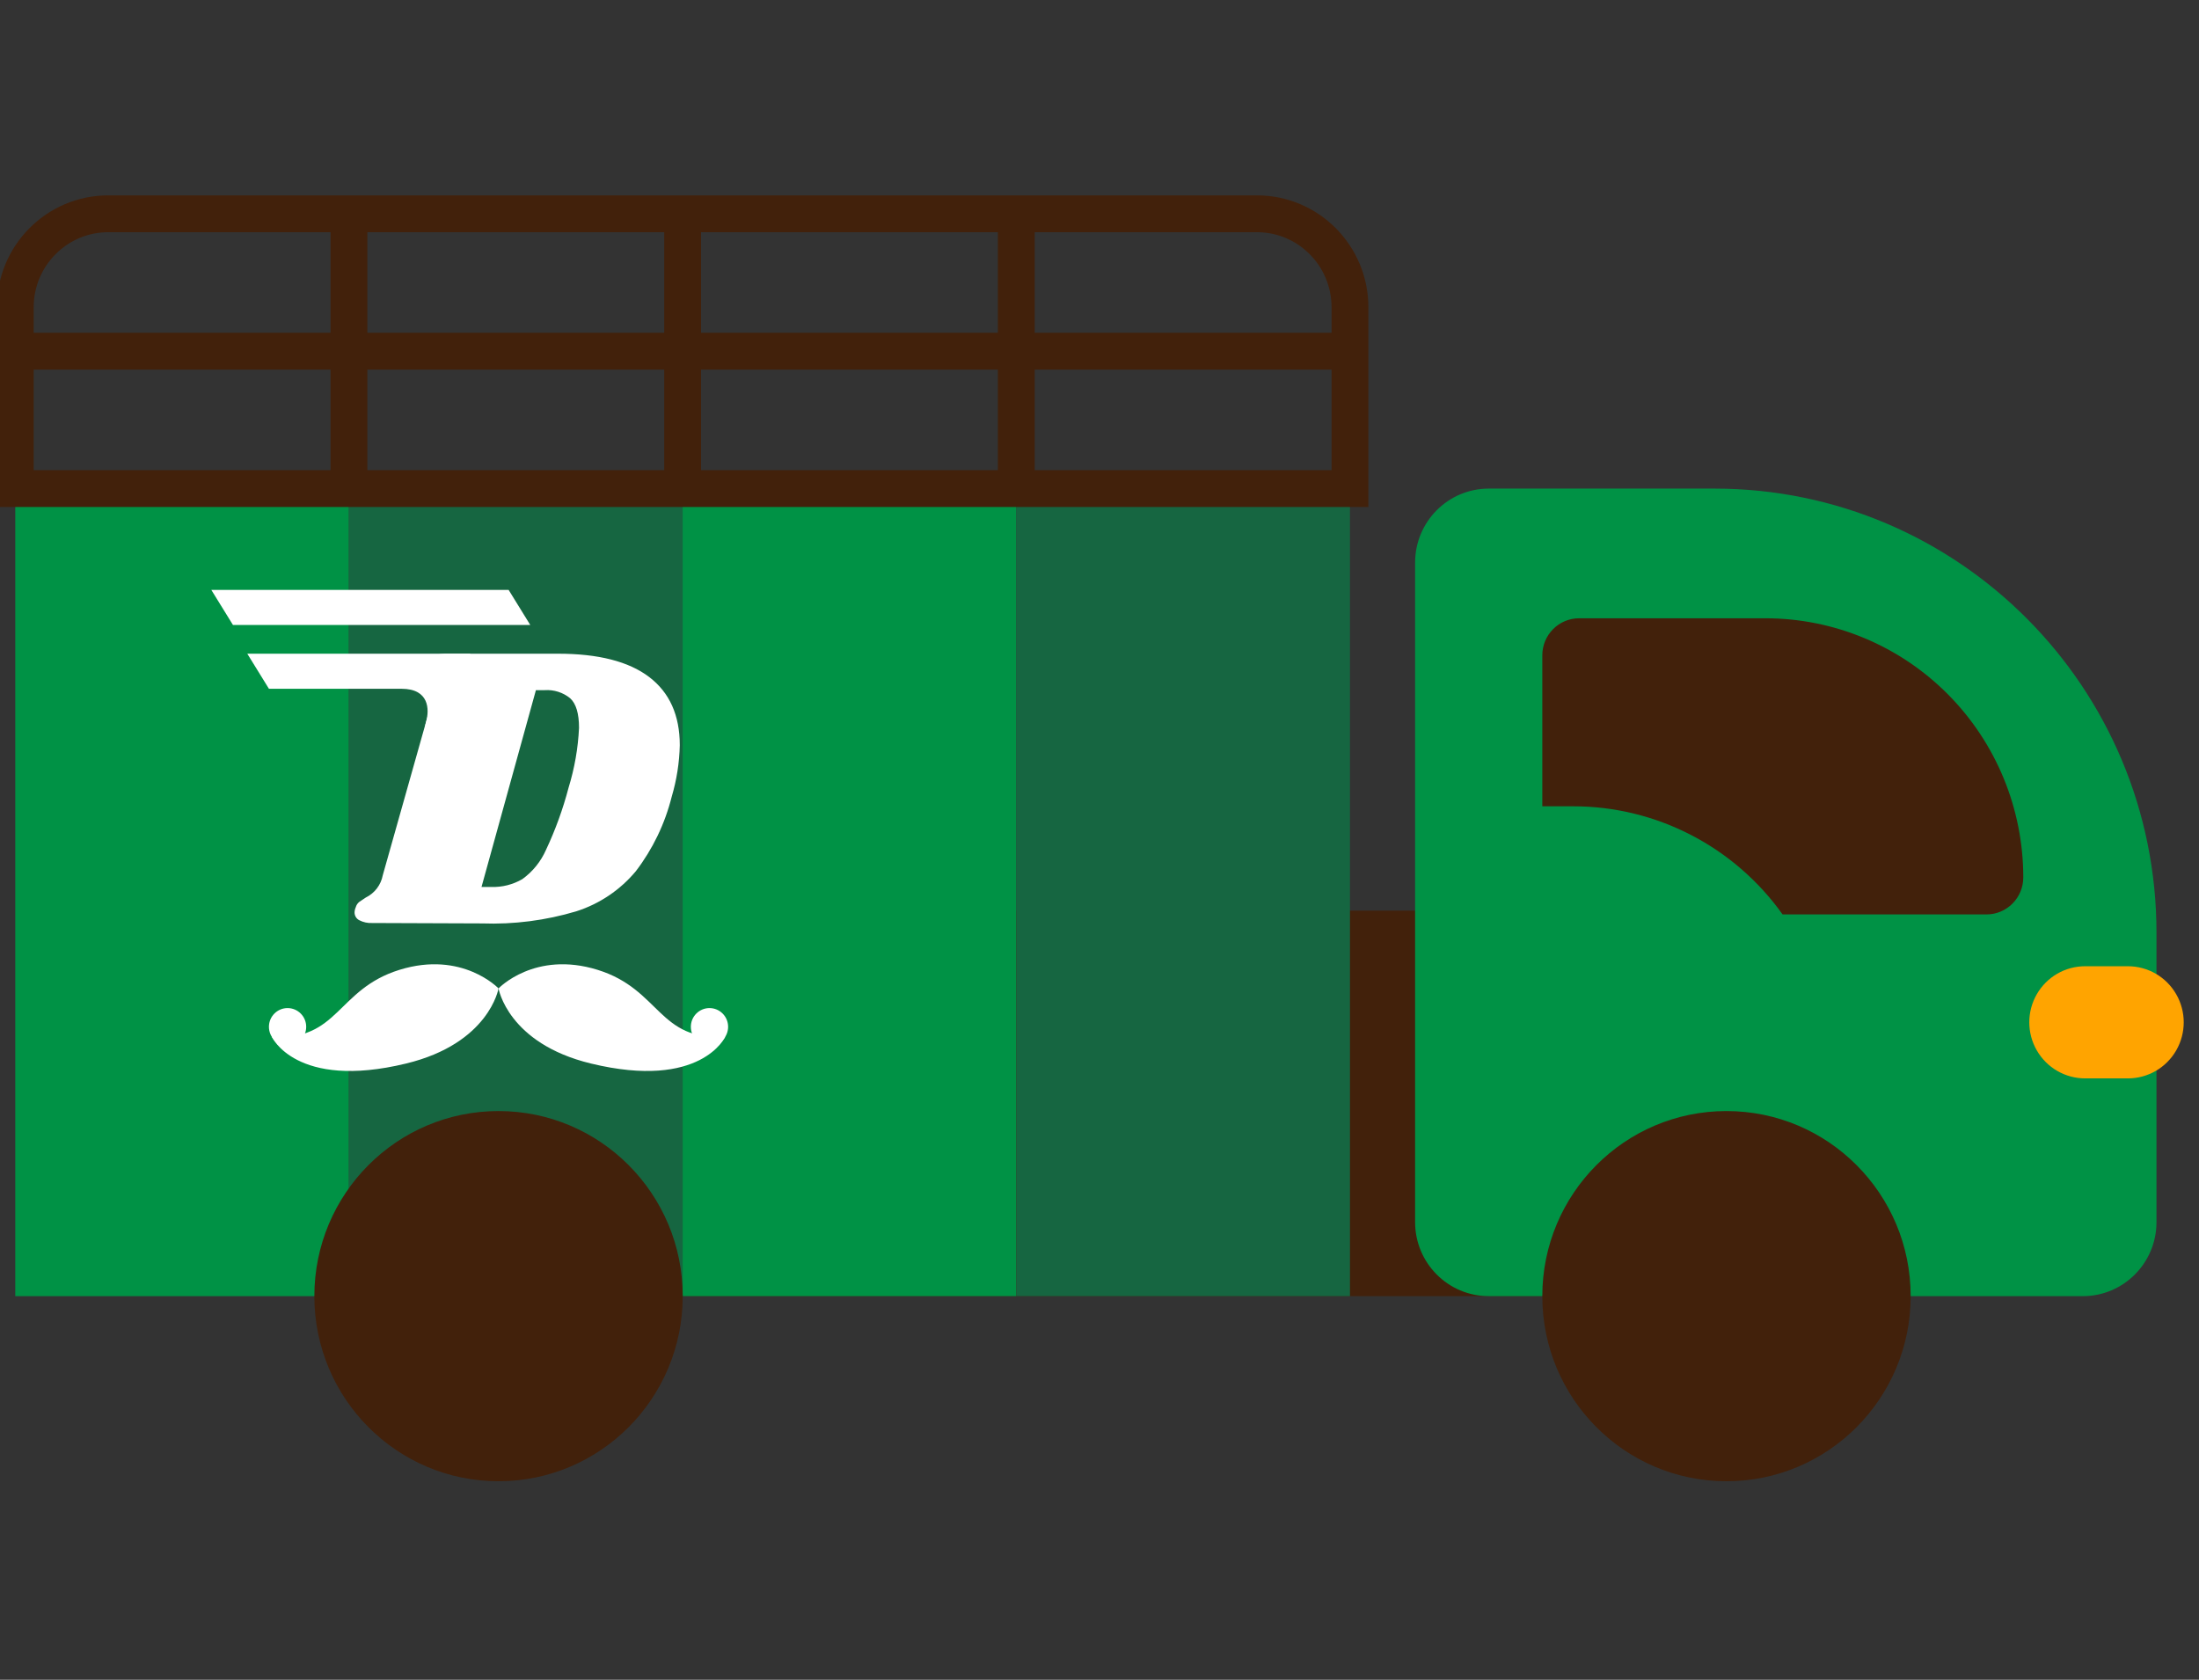 <?xml version="1.0" encoding="UTF-8"?>
<svg width="144px" height="110px" viewBox="0 0 144 110" version="1.1" xmlns="http://www.w3.org/2000/svg" xmlns:xlink="http://www.w3.org/1999/xlink">
    <rect x="0" y="0" width="144" height="110" fill="#333333" stroke="none"/>
    <title>vehicle/tata_ace</title>
    <g id="Page-1" stroke="none" stroke-width="1" fill="none" fill-rule="evenodd">
        <g id="Artboard" transform="translate(-2053, -920)">
            <g id="Vehicle-Icons_UD_Tata-Ace" transform="translate(2054, 934)">
                <rect id="Rectangle" fill="#42210B" fill-rule="nonzero" x="31.646" y="45.634" width="80.412" height="25.245"></rect>
                <path d="M96.492,17.996 L111.269,17.996 C127.256,17.996 140.216,31.02 140.216,47.086 L140.216,66.031 C140.216,68.709 138.056,70.879 135.391,70.879 L96.492,70.879 C93.827,70.879 91.667,68.709 91.667,66.031 L91.667,22.844 C91.667,20.167 93.827,17.996 96.492,17.996 Z" id="Path" fill="#009245" fill-rule="nonzero"></path>
                <path d="M114.608,26.488 L102.409,26.488 C101.077,26.488 99.997,27.574 99.997,28.912 L99.997,38.801 L102.013,38.801 C107.454,38.798 112.563,41.435 115.731,45.882 L129.081,45.882 C130.413,45.882 131.493,44.796 131.493,43.457 L131.493,43.457 C131.493,38.957 129.714,34.641 126.548,31.458 C123.381,28.276 119.086,26.488 114.608,26.488 Z" id="Path" fill="#42210B"></path>
                <g id="Group" transform="translate(0, 17.996)" fill-rule="nonzero">
                    <rect id="Rectangle" fill="#009245" x="0" y="0" width="21.85" height="52.883"></rect>
                    <rect id="Rectangle" fill="#166641" x="21.85" y="0" width="21.85" height="52.883"></rect>
                    <rect id="Rectangle" fill="#009245" x="43.701" y="0" width="21.85" height="52.883"></rect>
                    <rect id="Rectangle" fill="#166641" x="65.551" y="0" width="21.85" height="52.883"></rect>
                </g>
                <path d="M6.093,0 L81.309,0 C84.674,0 87.402,2.742 87.402,6.123 L87.402,17.996 L0,17.996 L0,6.123 C0,2.742 2.728,0 6.093,0 Z" id="Path" stroke="#42210B" stroke-width="2.412"></path>
                <path d="M138.346,56.619 L135.547,56.619 C134.24,56.621 133.031,55.921 132.377,54.784 C131.723,53.647 131.723,52.246 132.377,51.109 C133.031,49.972 134.24,49.273 135.547,49.275 L138.346,49.275 C139.652,49.275 140.858,49.975 141.51,51.111 C142.163,52.247 142.163,53.647 141.51,54.783 C140.858,55.919 139.652,56.619 138.346,56.619 L138.346,56.619 Z" id="Path" fill="#FFA400"></path>
                <line x1="43.701" y1="0" x2="43.701" y2="17.996" id="Path" stroke="#42210B" stroke-width="2.412"></line>
                <line x1="21.85" y1="0" x2="21.85" y2="17.996" id="Path" stroke="#42210B" stroke-width="2.412"></line>
                <line x1="65.551" y1="0" x2="65.551" y2="17.996" id="Path" stroke="#42210B" stroke-width="2.412"></line>
                <line x1="0" y1="8.998" x2="87.402" y2="8.998" id="Path" stroke="#42210B" stroke-width="2.412"></line>
                <path d="M31.646,50.728 C31.646,50.728 29.275,48.23 25.153,49.512 C21.03,50.794 21.189,54.197 16.795,53.888 C16.795,53.888 18.375,57.393 25.592,55.646 C31.038,54.328 31.646,50.728 31.646,50.728 Z" id="Path" fill="#FFFFFF" fill-rule="nonzero"></path>
                <ellipse id="Oval" fill="#FFFFFF" fill-rule="nonzero" cx="17.831" cy="53.241" rx="1.22" ry="1.226"></ellipse>
                <path d="M31.646,50.728 C31.646,50.728 34.016,48.23 38.139,49.512 C42.261,50.794 42.102,54.197 46.497,53.888 C46.497,53.888 44.917,57.393 37.7,55.646 C32.253,54.328 31.646,50.728 31.646,50.728 Z" id="Path" fill="#FFFFFF" fill-rule="nonzero"></path>
                <ellipse id="Oval" fill="#FFFFFF" fill-rule="nonzero" cx="45.46" cy="53.241" rx="1.22" ry="1.226"></ellipse>
                <path d="M41.509,30.333 C42.846,31.35 43.515,32.84 43.515,34.802 C43.489,35.943 43.312,37.076 42.987,38.17 C42.544,39.941 41.745,41.601 40.638,43.05 C39.615,44.278 38.265,45.189 36.746,45.675 C34.74,46.277 32.649,46.546 30.557,46.471 L23.379,46.444 C23.082,46.461 22.786,46.397 22.522,46.259 C22.335,46.161 22.218,45.966 22.218,45.755 C22.221,45.636 22.248,45.518 22.297,45.41 C22.335,45.274 22.413,45.154 22.522,45.065 C22.619,44.995 22.764,44.898 22.957,44.773 C23.535,44.491 23.946,43.95 24.066,43.315 L27.285,31.911 C27.353,31.697 27.389,31.473 27.391,31.248 C27.396,31.08 27.364,30.912 27.298,30.758 C27.237,30.625 27.153,30.471 27.048,30.294 C26.917,30.134 26.835,29.941 26.81,29.737 C26.818,29.638 26.835,29.54 26.863,29.445 C26.931,29.217 27.102,29.035 27.325,28.954 C27.678,28.84 28.049,28.79 28.42,28.808 L35.545,28.808 C38.184,28.808 40.172,29.317 41.509,30.333 Z M36.917,33.661 C36.917,32.725 36.724,32.079 36.337,31.726 C35.869,31.345 35.275,31.155 34.674,31.195 L34.094,31.195 L30.531,44.084 L31.164,44.084 C31.881,44.108 32.59,43.929 33.21,43.567 C33.884,43.079 34.416,42.42 34.753,41.657 C35.369,40.349 35.864,38.986 36.231,37.587 C36.624,36.313 36.855,34.994 36.917,33.661 Z" id="Shape" fill="#FFFFFF" fill-rule="nonzero"></path>
                <path d="M16.611,31.105 L25.294,31.105 C27.102,31.105 27.132,32.454 26.901,33.272 C26.662,34.119 27.237,34.069 27.405,33.796 C27.993,32.838 29.806,28.808 29.806,28.808 L15.194,28.808 L16.611,31.105 Z" id="Path" fill="#FFFFFF" fill-rule="nonzero"></path>
                <polygon id="Path" fill="#FFFFFF" fill-rule="nonzero" points="12.838 24.63 14.255 26.926 33.724 26.926 32.307 24.63"></polygon>
                <ellipse id="Oval" fill="#42210B" fill-rule="nonzero" cx="112.058" cy="70.879" rx="12.061" ry="12.121"></ellipse>
                <ellipse id="Oval" fill="#42210B" fill-rule="nonzero" cx="31.646" cy="70.879" rx="12.061" ry="12.121"></ellipse>
            </g>
        </g>
    </g>
</svg>